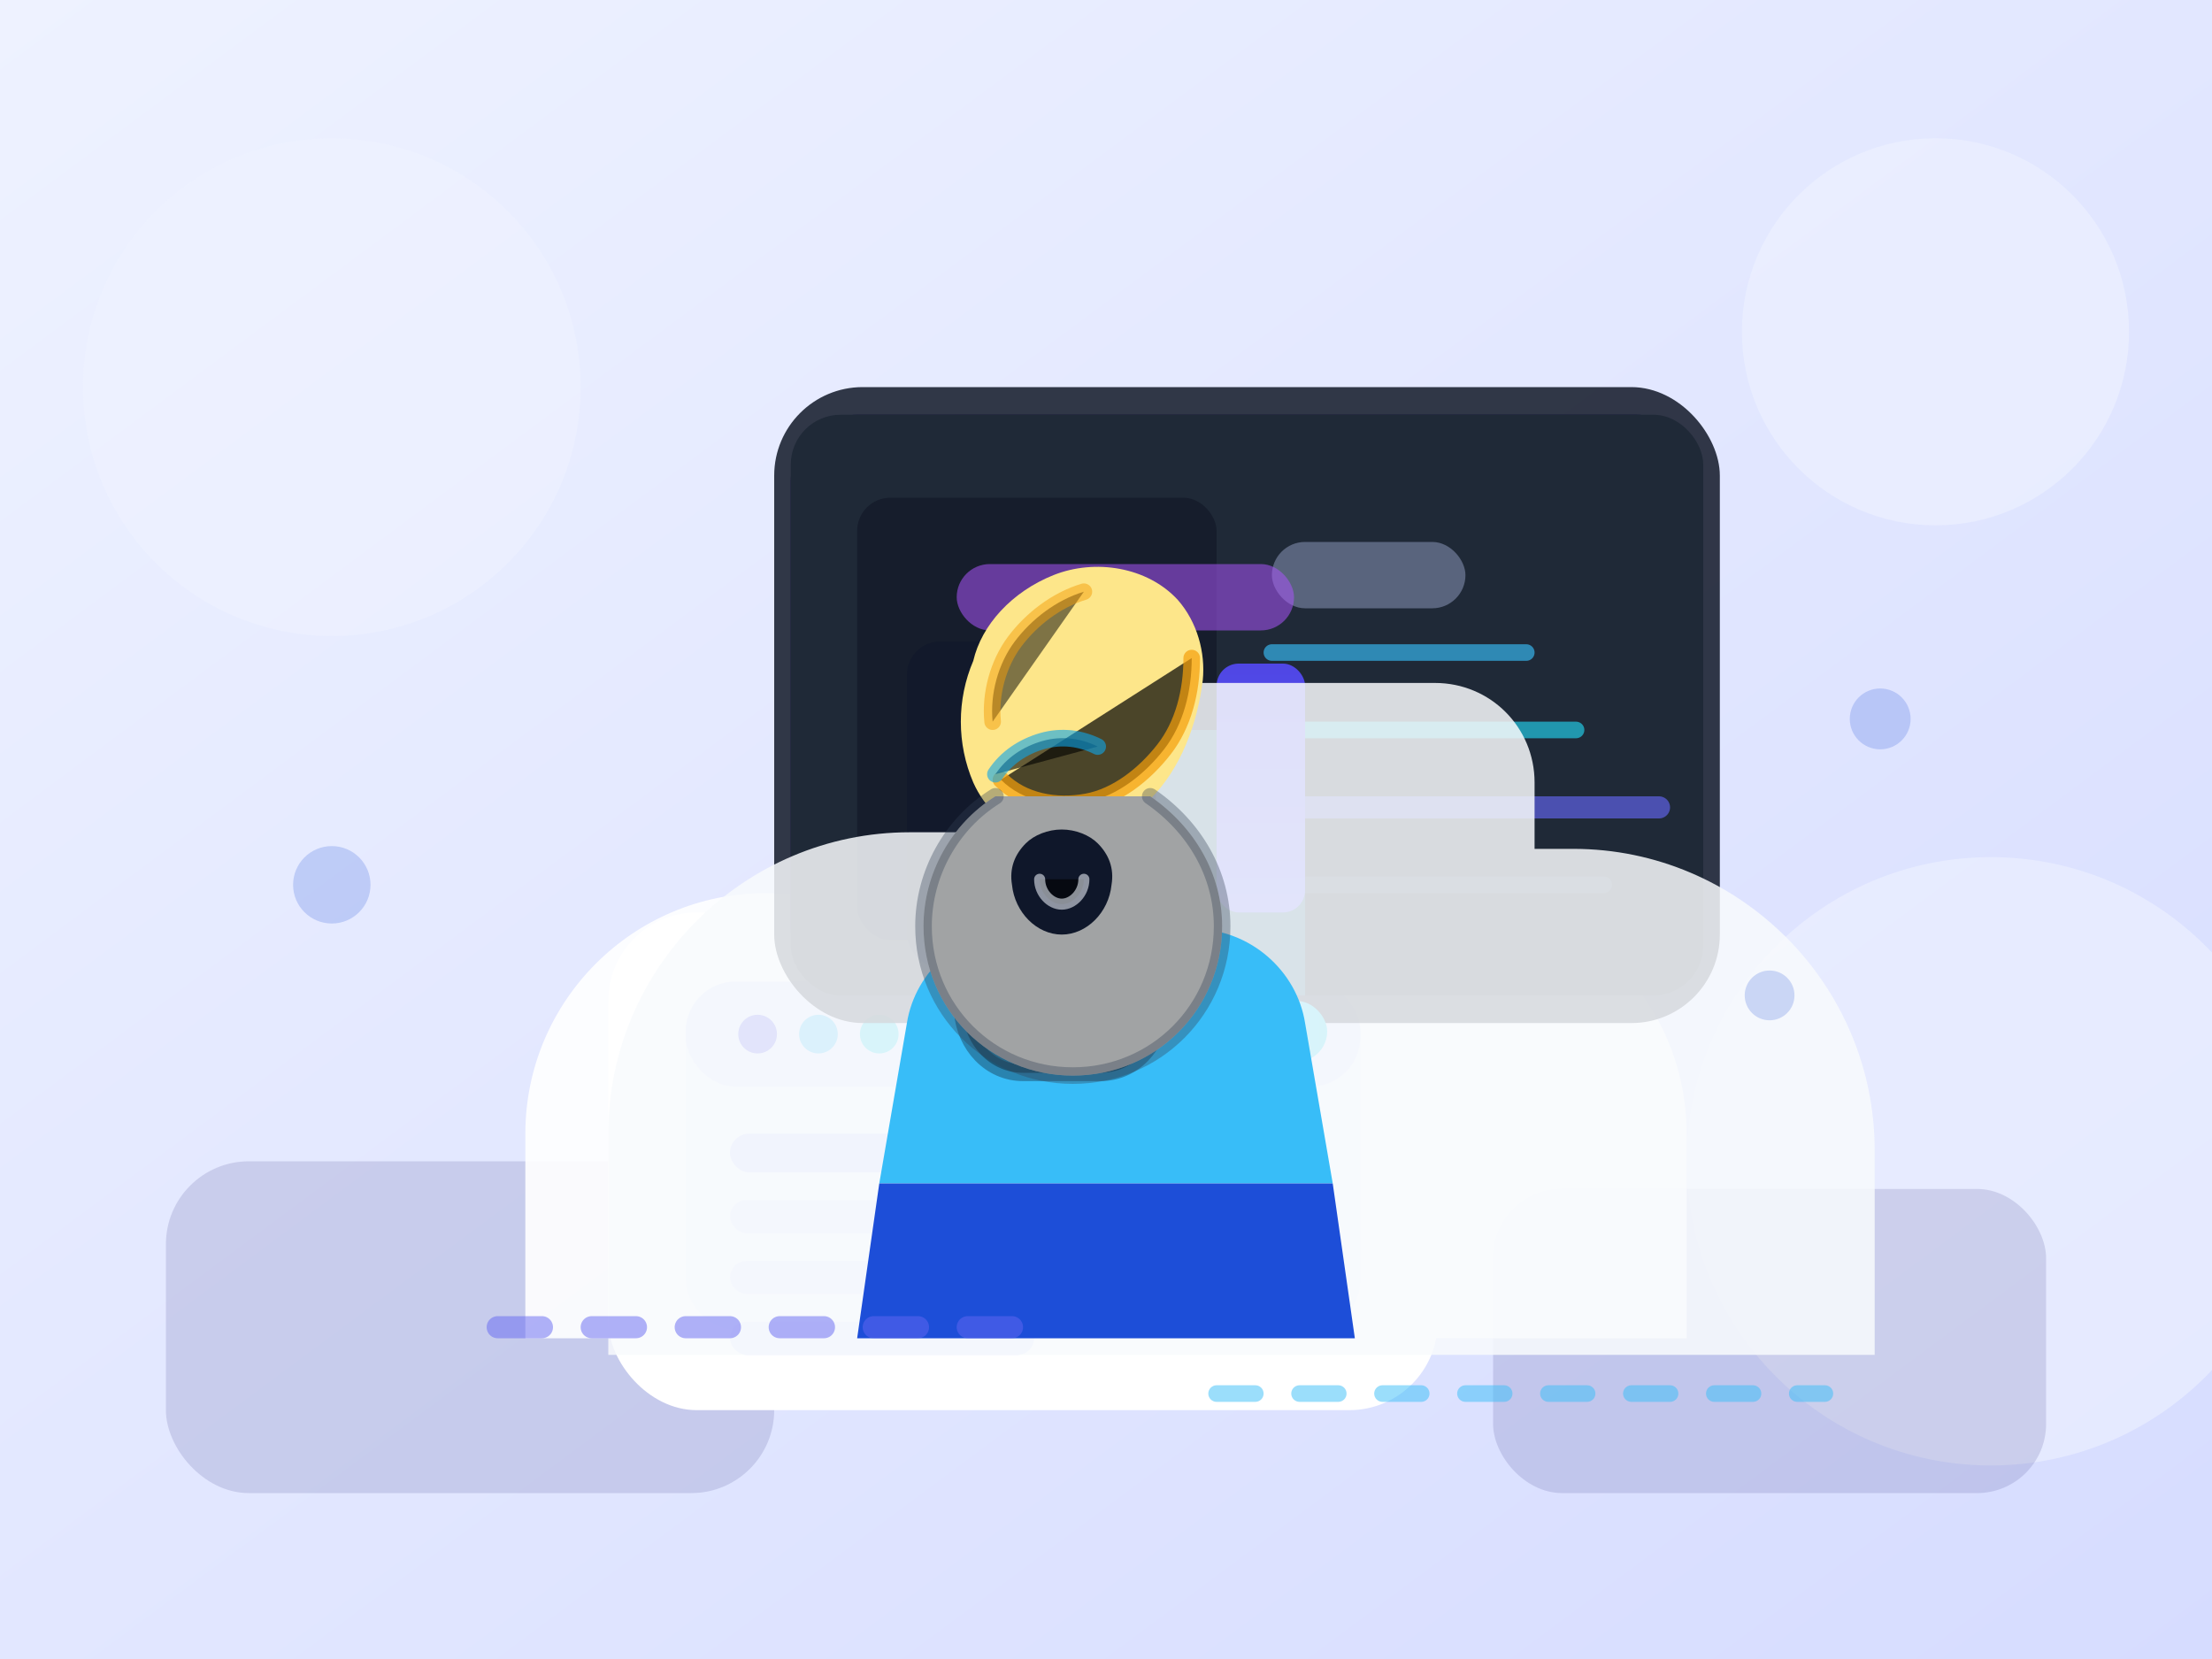 <svg xmlns="http://www.w3.org/2000/svg" viewBox="0 0 800 600" role="img" aria-labelledby="title desc">
  <rect x="0" y="0" width="800" height="600" fill="#333333" stroke="none"/>
  <title id="title">Pessoa analisando cálculos trabalhistas no computador</title>
  <desc id="desc">Ilustração vetorial de uma pessoa sentada em um escritório moderno com elementos gráficos de finanças.</desc>
  <defs>
    <linearGradient id="bgGradient" x1="0%" y1="0%" x2="100%" y2="100%">
      <stop offset="0%" stop-color="#eef2ff" />
      <stop offset="100%" stop-color="#d6dcff" />
    </linearGradient>
    <linearGradient id="chartGradient" x1="0%" y1="0%" x2="0%" y2="100%">
      <stop offset="0%" stop-color="#4f46e5" />
      <stop offset="100%" stop-color="#6366f1" />
    </linearGradient>
    <linearGradient id="accentGradient" x1="0%" y1="0%" x2="100%" y2="0%">
      <stop offset="0%" stop-color="#38bdf8" />
      <stop offset="100%" stop-color="#22d3ee" />
    </linearGradient>
    <clipPath id="deviceClip">
      <rect x="286" y="150" width="330" height="210" rx="18" />
    </clipPath>
  </defs>
  <rect width="800" height="600" fill="url(#bgGradient)" />
  <g fill="#eef2ff" opacity="0.6">
    <circle cx="120" cy="140" r="90" />
    <circle cx="700" cy="120" r="70" />
    <circle cx="720" cy="420" r="110" />
  </g>
  <g opacity="0.15" fill="#312e81">
    <rect x="60" y="420" width="220" height="120" rx="30" />
    <rect x="540" y="430" width="200" height="110" rx="25" />
  </g>
  <g>
    <path d="M190 410c0-48 39-87 87-87h246c48 0 87 39 87 87v74H190v-74Z" fill="#fff" opacity="0.9" />
    <rect x="220" y="330" width="300" height="180" rx="32" fill="#fff" />
    <rect x="248" y="355" width="244" height="126" rx="18" fill="#f4f5ff" />
    <rect x="248" y="355" width="244" height="38" rx="18" fill="#e0e7ff" />
    <circle cx="274" cy="374" r="7" fill="#6366f1" />
    <circle cx="296" cy="374" r="7" fill="#38bdf8" />
    <circle cx="318" cy="374" r="7" fill="#22d3ee" />
    <rect x="264" y="410" width="90" height="14" rx="7" fill="#c7d2fe" />
    <rect x="264" y="434" width="180" height="12" rx="6" fill="#e0e7ff" />
    <rect x="264" y="456" width="156" height="12" rx="6" fill="#e0e7ff" />
    <rect x="264" y="478" width="110" height="12" rx="6" fill="#e0e7ff" />
  </g>
  <g>
    <rect x="286" y="150" width="330" height="210" rx="24" fill="#1f2937" opacity="0.95" />
    <rect x="280" y="140" width="342" height="230" rx="32" fill="#111827" opacity="0.85" />
    <rect x="286" y="150" width="330" height="210" rx="24" fill="#1e1b4b" />
    <g clip-path="url(#deviceClip)">
      <rect x="286" y="150" width="330" height="210" fill="#1f2937" />
      <rect x="310" y="180" width="130" height="160" rx="12" fill="#111827" opacity="0.65" />
      <path d="M460 320h120" stroke="#475569" stroke-width="6" stroke-linecap="round" opacity="0.5" />
      <path d="M460 292h140" stroke="#6366f1" stroke-width="8" stroke-linecap="round" opacity="0.65" />
      <path d="M460 264h110" stroke="#22d3ee" stroke-width="6" stroke-linecap="round" opacity="0.65" />
      <path d="M460 236h92" stroke="#38bdf8" stroke-width="6" stroke-linecap="round" opacity="0.65" />
      <rect x="460" y="196" width="70" height="24" rx="12" fill="#c7d2fe" opacity="0.35" />
      <g transform="translate(328 204)">
        <rect x="0" y="28" width="70" height="118" rx="12" fill="#0f172a" opacity="0.55" />
        <rect x="18" y="0" width="122" height="24" rx="12" fill="#a855f7" opacity="0.55" />
        <g transform="translate(90 36)">
          <rect x="0" y="24" width="54" height="110" rx="8" fill="#38bdf8" opacity="0.35" />
          <rect x="22" y="0" width="32" height="90" rx="8" fill="url(#chartGradient)" />
        </g>
      </g>
    </g>
    <rect x="420" y="362" width="60" height="22" rx="11" fill="url(#accentGradient)" />
    <circle cx="451" cy="362" r="8" fill="#fff" opacity="0.85" />
  </g>
  <g>
    <path d="M220 410c0-60 49-109 109-109h62v-18c0-20 16-36 36-36h92c20 0 36 16 36 36v24h14c60 0 109 49 109 109v74H220v-74Z" fill="#f8fafc" opacity="0.85" />
    <path d="M352 239c-6 14-6 30 0 44 4 9 12 17 22 20 15 4 31-3 42-14s17-27 19-43c1-10-2-21-9-29-11-12-30-15-45-9-15 6-26 18-29 31Z" fill="#fde68a" />
    <path d="M362 282c8 8 20 10 31 8s21-10 28-19 10-21 10-33" stroke="#f59e0b" stroke-width="6" stroke-linecap="round" stroke-linejoin="round" opacity="0.7" />
    <path d="M392 214c-10 3-19 10-25 18s-9 19-8 29" stroke="#f59e0b" stroke-width="6" stroke-linecap="round" opacity="0.5" />
    <path d="M328 370c3-19 20-34 40-34h64c20 0 37 15 40 34l10 58H318l10-58Z" fill="#38bdf8" />
    <path d="M318 428h164l8 56H310l8-56Z" fill="#1d4ed8" />
    <path d="M348 366c1 12 10 22 22 22h28c12 0 21-10 22-22" stroke="#0f172a" stroke-width="6" stroke-linecap="round" opacity="0.35" />
    <path d="M360 288c-16 10-26 28-26 47 0 30 24 54 54 54s54-24 54-54c0-19-10-36-26-47" fill="#f8fafc" />
    <path d="M360 288c-16 10-26 28-26 47 0 30 24 54 54 54s54-24 54-54c0-19-10-36-26-47" stroke="#334155" stroke-width="6" stroke-linecap="round" stroke-linejoin="round" opacity="0.35" />
    <path d="M384 300c-5 0-10 2-13 5-4 4-6 9-5 15 1 10 9 18 18 18s17-8 18-18c1-6-1-11-5-15-3-3-8-5-13-5Z" fill="#0f172a" />
    <path d="M392 318c0 5-4 9-8 9s-8-4-8-9" stroke="#e2e8f0" stroke-width="4" stroke-linecap="round" opacity="0.6" />
    <path d="M360 280c4-6 10-10 17-12s14-1 20 2" stroke="#0ea5e9" stroke-width="6" stroke-linecap="round" opacity="0.6" />
  </g>
  <g opacity="0.5">
    <path d="M180 480h200" stroke="#6366f1" stroke-width="8" stroke-linecap="round" stroke-dasharray="16 18" />
    <path d="M440 504h220" stroke="#38bdf8" stroke-width="6" stroke-linecap="round" stroke-dasharray="14 16" />
  </g>
  <g opacity="0.2" fill="#1d4ed8">
    <circle cx="120" cy="320" r="14" />
    <circle cx="680" cy="260" r="11" />
    <circle cx="640" cy="360" r="9" />
  </g>
</svg>
